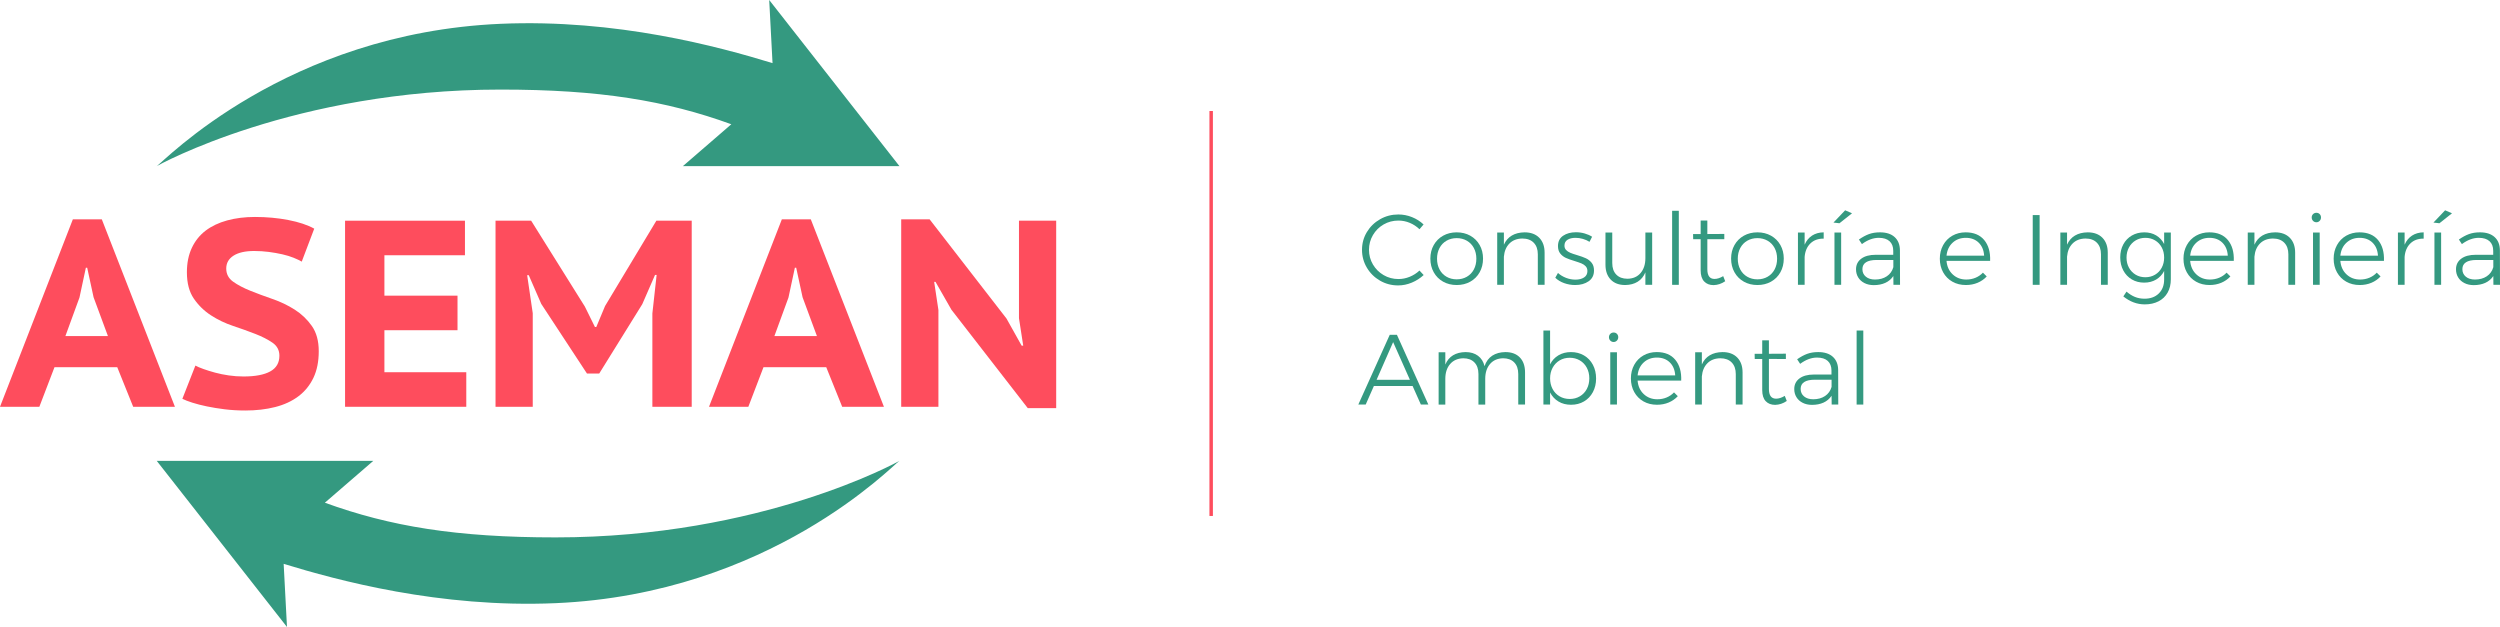 <?xml version="1.0" encoding="utf-8"?>
<!-- Generator: Adobe Illustrator 16.0.4, SVG Export Plug-In . SVG Version: 6.00 Build 0)  -->
<!DOCTYPE svg PUBLIC "-//W3C//DTD SVG 1.1//EN" "http://www.w3.org/Graphics/SVG/1.1/DTD/svg11.dtd">
<svg version="1.1" id="Layer_1" xmlns="http://www.w3.org/2000/svg" xmlns:xlink="http://www.w3.org/1999/xlink" x="0px" y="0px"
	 width="722.29px" height="181.142px" viewBox="-38.266 0.451 722.29 181.142"
	 enable-background="new -38.266 0.451 722.29 181.142" xml:space="preserve">
<g>
	<g>
		<path fill="#FE4D5D" d="M-8.848,63.829h-8.373l-21.045,54.149h11.367l4.379-11.445h18.126l4.608,11.445h12.059L-8.848,63.829z
			 M-19.372,97.546l4.07-11.136l1.844-8.603h0.385l1.843,8.525l4.147,11.213H-19.372z"/>
		<path fill="#FE4D5D" d="M39.807,107.763c-1.766,0.973-4.34,1.459-7.719,1.459c-1.434,0-2.855-0.102-4.263-0.307
			c-1.409-0.205-2.727-0.475-3.956-0.807c-1.229-0.334-2.343-0.68-3.341-1.037s-1.779-0.691-2.343-0.998l-3.764,9.6
			c0.717,0.359,1.677,0.73,2.88,1.113c1.203,0.385,2.598,0.744,4.186,1.076s3.315,0.613,5.187,0.844
			c1.867,0.23,3.852,0.346,5.951,0.346c3.123,0,5.992-0.332,8.604-0.998c2.611-0.664,4.85-1.701,6.72-3.109
			c1.868-1.408,3.315-3.188,4.34-5.34c1.023-2.15,1.536-4.709,1.536-7.68c0-2.969-0.666-5.402-1.997-7.297
			c-1.332-1.893-2.983-3.469-4.954-4.723c-1.972-1.254-4.109-2.278-6.413-3.072c-2.304-0.793-4.442-1.587-6.413-2.381
			c-1.973-0.794-3.623-1.664-4.954-2.611c-1.333-0.947-1.997-2.215-1.997-3.803c0-1.586,0.703-2.828,2.111-3.725
			c1.408-0.896,3.393-1.344,5.953-1.344c1.434,0,2.842,0.09,4.225,0.268c1.383,0.181,2.688,0.411,3.917,0.691
			c1.229,0.282,2.315,0.615,3.265,0.999c0.946,0.384,1.728,0.756,2.342,1.114l3.61-9.524c-1.946-1.075-4.442-1.907-7.489-2.497
			c-3.047-0.588-6.26-0.883-9.639-0.883c-2.918,0-5.595,0.334-8.026,0.998c-2.433,0.666-4.507,1.652-6.223,2.957
			c-1.715,1.307-3.046,2.971-3.993,4.993c-0.948,2.023-1.421,4.366-1.421,7.028c0,3.123,0.665,5.658,1.997,7.604
			c1.331,1.946,2.981,3.559,4.955,4.838c1.971,1.281,4.109,2.305,6.413,3.072s4.441,1.537,6.413,2.305
			c1.971,0.768,3.622,1.613,4.954,2.535c1.331,0.92,1.997,2.176,1.997,3.764C42.457,105.279,41.574,106.79,39.807,107.763z"/>
		<polygon fill="#FE4D5D" points="96.068,74.198 96.068,64.214 61.428,64.214 61.428,117.978 96.451,117.978 96.451,107.993 
			72.795,107.993 72.795,95.857 93.917,95.857 93.917,85.872 72.795,85.872 72.795,74.198 		"/>
		<polygon fill="#FE4D5D" points="150.215,117.978 161.582,117.978 161.582,64.214 151.367,64.214 136.544,88.868 134.01,94.935 
			133.625,94.935 130.707,89.021 115.192,64.214 104.9,64.214 104.9,117.978 115.653,117.978 115.653,90.942 114.039,79.958 
			114.5,79.958 118.111,88.253 131.321,108.376 134.854,108.376 147.297,88.331 150.984,79.882 151.445,79.882 150.215,91.018 		"/>
		<path fill="#FE4D5D" d="M166.574,117.978h11.367l4.379-11.445h18.126l4.608,11.445h12.059l-21.121-54.149h-8.373L166.574,117.978z
			 M191.383,77.807h0.385l1.843,8.525l4.147,11.213h-12.289l4.07-11.136L191.383,77.807z"/>
		<polygon fill="#FE4D5D" points="256.131,64.214 256.131,92.402 257.36,100.312 256.899,100.312 252.521,92.478 230.323,63.829 
			222.106,63.829 222.106,117.978 232.858,117.978 232.858,90.02 231.629,81.878 232.014,81.878 236.621,89.943 258.665,118.361 
			266.883,118.361 266.883,64.214 		"/>
	</g>
	<path fill="#349980" d="M106.366,26.33c28.642,0,47.788,3.174,66.658,10.021l-13.997,12.098H221.6L183.97,0.451l0.96,18.239
		c-15.464-4.735-45.061-12.81-78.563-11.36C44.416,10.01,8.99,47.205,7.017,48.449l0,0C7.454,48.174,46.8,26.33,106.366,26.33z"/>
	<path fill="#349980" d="M122.251,155.714c-28.642,0-47.788-3.174-66.658-10.021l13.997-12.096H7.017l37.631,47.996l-0.96-18.238
		c15.464,4.734,45.061,12.811,78.563,11.359c61.95-2.68,97.375-39.873,99.349-41.117l0,0
		C221.163,133.872,181.818,155.714,122.251,155.714z"/>
</g>
<line fill="none" stroke="#FE4D5D" stroke-miterlimit="10" x1="311.66" y1="32.522" x2="311.66" y2="149.523"/>
<g>
	<path fill="#349980" d="M369.048,64.84c-1.057-0.442-2.152-0.663-3.286-0.663c-1.557,0-2.984,0.375-4.281,1.124
		s-2.325,1.773-3.085,3.07c-0.759,1.297-1.139,2.715-1.139,4.252s0.38,2.95,1.139,4.238c0.76,1.288,1.788,2.311,3.085,3.07
		s2.725,1.139,4.281,1.139c1.114,0,2.2-0.216,3.258-0.649c1.057-0.432,1.998-1.033,2.825-1.802l1.21,1.297
		c-0.999,0.922-2.143,1.653-3.43,2.191c-1.288,0.539-2.604,0.807-3.95,0.807c-1.902,0-3.651-0.461-5.246-1.384
		c-1.596-0.922-2.859-2.171-3.791-3.748c-0.933-1.576-1.398-3.296-1.398-5.16s0.471-3.575,1.412-5.132
		c0.941-1.557,2.215-2.791,3.82-3.704c1.604-0.913,3.358-1.37,5.261-1.37c1.364,0,2.682,0.255,3.95,0.764
		c1.268,0.509,2.383,1.216,3.344,2.119l-1.182,1.384C371.037,65.897,370.105,65.282,369.048,64.84z"/>
	<path fill="#349980" d="M386.518,68.544c1.153,0.645,2.057,1.542,2.71,2.696c0.653,1.153,0.98,2.46,0.98,3.92
		c0,1.48-0.327,2.801-0.98,3.964c-0.653,1.163-1.557,2.066-2.71,2.71c-1.153,0.644-2.46,0.966-3.921,0.966s-2.768-0.322-3.92-0.966
		c-1.153-0.644-2.058-1.547-2.71-2.71c-0.654-1.163-0.98-2.483-0.98-3.964c0-1.46,0.326-2.768,0.98-3.92
		c0.652-1.153,1.557-2.051,2.71-2.696c1.152-0.644,2.459-0.965,3.92-0.965S385.365,67.9,386.518,68.544z M379.656,70
		c-0.864,0.5-1.538,1.201-2.018,2.104c-0.48,0.904-0.721,1.932-0.721,3.084c0,1.173,0.24,2.21,0.721,3.114
		c0.479,0.903,1.153,1.605,2.018,2.104c0.865,0.5,1.845,0.75,2.94,0.75s2.076-0.25,2.94-0.75c0.865-0.5,1.538-1.201,2.019-2.104
		c0.479-0.903,0.721-1.941,0.721-3.114c0-1.153-0.241-2.181-0.721-3.084c-0.48-0.903-1.153-1.604-2.019-2.104
		c-0.864-0.5-1.845-0.75-2.94-0.75S380.522,69.5,379.656,70z"/>
	<path fill="#349980" d="M406.453,69.149c1.027,1.048,1.542,2.484,1.542,4.31v9.283h-1.96v-8.821c0-1.422-0.395-2.537-1.183-3.344
		s-1.884-1.211-3.286-1.211c-1.557,0.02-2.801,0.5-3.733,1.441c-0.933,0.942-1.466,2.21-1.6,3.806v8.129h-1.932V67.636h1.932v3.517
		c0.519-1.172,1.283-2.057,2.292-2.652s2.234-0.903,3.676-0.922C404.007,67.578,405.425,68.102,406.453,69.149z"/>
	<path fill="#349980" d="M419.036,69.467c-0.711-0.202-1.412-0.303-2.104-0.303c-0.961,0-1.734,0.188-2.32,0.562
		c-0.587,0.375-0.88,0.937-0.88,1.687c0,0.519,0.159,0.942,0.476,1.269c0.317,0.327,0.711,0.591,1.183,0.792
		c0.471,0.202,1.129,0.428,1.975,0.678c1.038,0.308,1.883,0.61,2.537,0.908c0.653,0.298,1.211,0.73,1.672,1.297
		c0.461,0.567,0.691,1.312,0.691,2.234c0,1.365-0.519,2.407-1.557,3.128c-1.037,0.721-2.335,1.081-3.892,1.081
		c-1.096,0-2.152-0.183-3.171-0.548c-1.02-0.365-1.874-0.884-2.565-1.557l0.778-1.384c0.652,0.596,1.427,1.067,2.32,1.413
		c0.894,0.346,1.802,0.519,2.725,0.519c1.019,0,1.85-0.211,2.493-0.634c0.644-0.422,0.966-1.038,0.966-1.845
		c0-0.557-0.163-1.013-0.49-1.369c-0.327-0.355-0.735-0.634-1.225-0.836c-0.49-0.202-1.168-0.437-2.033-0.707
		c-1.019-0.307-1.845-0.605-2.479-0.894c-0.635-0.288-1.173-0.706-1.614-1.254c-0.442-0.548-0.663-1.264-0.663-2.148
		c0-1.326,0.494-2.325,1.484-2.998c0.989-0.672,2.225-1.009,3.704-1.009c0.865,0,1.701,0.115,2.509,0.346
		c0.807,0.23,1.527,0.548,2.162,0.951l-0.75,1.47C420.392,69.952,419.747,69.668,419.036,69.467z"/>
	<path fill="#349980" d="M439.072,67.636v15.106h-1.96v-3.604c-0.5,1.192-1.245,2.095-2.234,2.71
		c-0.99,0.615-2.187,0.932-3.589,0.951c-1.788,0-3.186-0.523-4.195-1.571c-1.009-1.047-1.513-2.483-1.513-4.31v-9.283h1.96v8.821
		c0,1.422,0.39,2.532,1.168,3.33c0.778,0.798,1.85,1.197,3.214,1.197c1.614-0.019,2.883-0.572,3.806-1.658
		c0.922-1.086,1.384-2.513,1.384-4.281v-7.409H439.072z"/>
	<path fill="#349980" d="M444.838,61.351h1.931v21.391h-1.931V61.351z"/>
	<path fill="#349980" d="M460.173,81.704c-1.037,0.711-2.152,1.085-3.344,1.124c-1.153,0-2.066-0.355-2.738-1.066
		c-0.674-0.711-1.01-1.778-1.01-3.2v-8.995h-2.162l-0.028-1.499h2.19v-3.892h1.932v3.892l4.901-0.029v1.528h-4.901v8.678
		c0,1.864,0.692,2.796,2.076,2.796c0.769,0,1.604-0.269,2.508-0.808L460.173,81.704z"/>
	<path fill="#349980" d="M473.406,68.544c1.153,0.645,2.057,1.542,2.71,2.696c0.653,1.153,0.98,2.46,0.98,3.92
		c0,1.48-0.327,2.801-0.98,3.964c-0.653,1.163-1.557,2.066-2.71,2.71c-1.153,0.644-2.46,0.966-3.921,0.966s-2.768-0.322-3.92-0.966
		c-1.153-0.644-2.058-1.547-2.71-2.71c-0.654-1.163-0.98-2.483-0.98-3.964c0-1.46,0.326-2.768,0.98-3.92
		c0.652-1.153,1.557-2.051,2.71-2.696c1.152-0.644,2.459-0.965,3.92-0.965S472.253,67.9,473.406,68.544z M466.545,70
		c-0.864,0.5-1.538,1.201-2.018,2.104c-0.48,0.904-0.721,1.932-0.721,3.084c0,1.173,0.24,2.21,0.721,3.114
		c0.479,0.903,1.153,1.605,2.018,2.104c0.865,0.5,1.845,0.75,2.94,0.75s2.076-0.25,2.94-0.75c0.865-0.5,1.538-1.201,2.019-2.104
		c0.479-0.903,0.721-1.941,0.721-3.114c0-1.153-0.241-2.181-0.721-3.084c-0.48-0.903-1.153-1.604-2.019-2.104
		c-0.864-0.5-1.845-0.75-2.94-0.75S467.41,69.5,466.545,70z"/>
	<path fill="#349980" d="M485.269,68.515c0.932-0.605,2.052-0.917,3.358-0.937v1.816c-1.596-0.019-2.878,0.447-3.849,1.398
		c-0.971,0.951-1.523,2.244-1.657,3.877v8.072h-1.932V67.636h1.932v3.517C483.62,70,484.336,69.12,485.269,68.515z"/>
	<path fill="#349980" d="M494.825,61.207l1.989,0.865l-3.633,2.883l-1.729-0.202L494.825,61.207z M491.74,67.636h1.932v15.106
		h-1.932V67.636z"/>
	<path fill="#349980" d="M508.779,82.742l-0.028-2.537c-0.597,0.884-1.375,1.542-2.335,1.975c-0.962,0.432-2.066,0.648-3.315,0.648
		c-1.02,0-1.917-0.197-2.695-0.591c-0.779-0.394-1.38-0.937-1.802-1.629c-0.424-0.692-0.635-1.47-0.635-2.335
		c0-1.307,0.505-2.335,1.514-3.085s2.397-1.124,4.166-1.124h5.073v-1.153c0-1.191-0.355-2.114-1.066-2.768
		c-0.711-0.653-1.749-0.98-3.113-0.98c-1.614,0-3.239,0.605-4.872,1.816l-0.865-1.326c1.019-0.711,1.989-1.235,2.912-1.571
		c0.922-0.336,1.979-0.504,3.171-0.504c1.825,0,3.238,0.457,4.237,1.369c0.999,0.913,1.509,2.177,1.528,3.791l0.029,10.003H508.779z
		 M506.862,80.277c0.932-0.625,1.562-1.503,1.889-2.638v-2.076h-4.872c-1.326,0-2.335,0.221-3.027,0.663
		c-0.691,0.442-1.038,1.105-1.038,1.989c0,0.903,0.332,1.628,0.995,2.176s1.542,0.822,2.638,0.822
		C504.79,81.214,505.929,80.902,506.862,80.277z"/>
	<path fill="#349980" d="M535.012,69.812c1.229,1.49,1.797,3.493,1.701,6.011h-12.599c0.135,1.615,0.73,2.917,1.788,3.906
		c1.057,0.99,2.363,1.485,3.92,1.485c0.961,0,1.854-0.173,2.682-0.519c0.826-0.346,1.537-0.836,2.133-1.47l1.096,1.096
		c-0.73,0.788-1.61,1.398-2.638,1.831c-1.028,0.432-2.158,0.648-3.388,0.648c-1.461,0-2.758-0.322-3.892-0.966
		c-1.135-0.644-2.023-1.542-2.667-2.695s-0.966-2.469-0.966-3.95c0-1.46,0.322-2.772,0.966-3.935
		c0.644-1.163,1.532-2.065,2.667-2.71c1.134-0.644,2.412-0.965,3.834-0.965C531.994,67.578,533.781,68.323,535.012,69.812z
		 M534.983,74.324c-0.096-1.576-0.619-2.83-1.57-3.762c-0.952-0.932-2.196-1.398-3.733-1.398c-1.519,0-2.787,0.471-3.806,1.413
		c-1.019,0.942-1.604,2.191-1.759,3.748H534.983z"/>
	<path fill="#349980" d="M549.022,62.591h1.989v20.151h-1.989V62.591z"/>
	<path fill="#349980" d="M569.158,69.149c1.027,1.048,1.542,2.484,1.542,4.31v9.283h-1.96v-8.821c0-1.422-0.395-2.537-1.183-3.344
		s-1.884-1.211-3.286-1.211c-1.557,0.02-2.801,0.5-3.733,1.441c-0.933,0.942-1.466,2.21-1.6,3.806v8.129h-1.932V67.636h1.932v3.517
		c0.519-1.172,1.283-2.057,2.292-2.652s2.234-0.903,3.676-0.922C566.712,67.578,568.13,68.102,569.158,69.149z"/>
	<path fill="#349980" d="M588.92,67.636v13.521c0,1.46-0.308,2.739-0.923,3.834c-0.615,1.096-1.494,1.936-2.638,2.522
		c-1.144,0.586-2.465,0.879-3.964,0.879c-2.229,0-4.296-0.769-6.198-2.306l0.923-1.384c0.769,0.672,1.575,1.182,2.421,1.528
		c0.846,0.346,1.769,0.519,2.768,0.519c1.73,0,3.108-0.505,4.138-1.514c1.027-1.009,1.542-2.359,1.542-4.05v-2.451
		c-0.538,1.057-1.308,1.884-2.307,2.479s-2.152,0.894-3.459,0.894c-1.346,0-2.542-0.312-3.59-0.937
		c-1.047-0.624-1.864-1.489-2.45-2.594s-0.879-2.359-0.879-3.762s0.293-2.652,0.879-3.748c0.586-1.096,1.408-1.951,2.465-2.566
		c1.057-0.615,2.259-0.922,3.604-0.922c1.307,0,2.451,0.293,3.431,0.879c0.98,0.586,1.749,1.417,2.307,2.494v-3.315H588.92z
		 M584.365,79.816c0.826-0.49,1.471-1.167,1.932-2.032c0.462-0.865,0.692-1.835,0.692-2.912c0-1.096-0.23-2.076-0.692-2.94
		c-0.461-0.865-1.105-1.542-1.932-2.033c-0.826-0.49-1.758-0.735-2.796-0.735s-1.971,0.245-2.796,0.735
		c-0.827,0.49-1.476,1.168-1.946,2.033c-0.472,0.865-0.706,1.845-0.706,2.94c0,1.095,0.234,2.071,0.706,2.926
		c0.471,0.855,1.114,1.528,1.932,2.018c0.816,0.49,1.753,0.735,2.811,0.735C582.607,80.551,583.538,80.306,584.365,79.816z"/>
	<path fill="#349980" d="M605.409,69.812c1.229,1.49,1.797,3.493,1.701,6.011h-12.599c0.135,1.615,0.73,2.917,1.788,3.906
		c1.057,0.99,2.363,1.485,3.92,1.485c0.961,0,1.854-0.173,2.682-0.519c0.826-0.346,1.537-0.836,2.133-1.47l1.096,1.096
		c-0.73,0.788-1.61,1.398-2.638,1.831c-1.028,0.432-2.158,0.648-3.388,0.648c-1.461,0-2.758-0.322-3.892-0.966
		c-1.135-0.644-2.023-1.542-2.667-2.695s-0.966-2.469-0.966-3.95c0-1.46,0.322-2.772,0.966-3.935
		c0.644-1.163,1.532-2.065,2.667-2.71c1.134-0.644,2.412-0.965,3.834-0.965C602.392,67.578,604.179,68.323,605.409,69.812z
		 M605.38,74.324c-0.096-1.576-0.619-2.83-1.57-3.762c-0.952-0.932-2.196-1.398-3.733-1.398c-1.519,0-2.787,0.471-3.806,1.413
		c-1.019,0.942-1.604,2.191-1.759,3.748H605.38z"/>
	<path fill="#349980" d="M623.297,69.149c1.027,1.048,1.542,2.484,1.542,4.31v9.283h-1.96v-8.821c0-1.422-0.395-2.537-1.183-3.344
		s-1.884-1.211-3.286-1.211c-1.557,0.02-2.801,0.5-3.733,1.441c-0.933,0.942-1.466,2.21-1.6,3.806v8.129h-1.932V67.636h1.932v3.517
		c0.519-1.172,1.283-2.057,2.292-2.652s2.234-0.903,3.676-0.922C620.851,67.578,622.269,68.102,623.297,69.149z"/>
	<path fill="#349980" d="M631.931,62.317c0.249,0.259,0.375,0.582,0.375,0.966s-0.13,0.711-0.39,0.98
		c-0.26,0.27-0.572,0.403-0.937,0.403c-0.385,0-0.707-0.134-0.966-0.403c-0.26-0.269-0.39-0.596-0.39-0.98s0.13-0.707,0.39-0.966
		c0.259-0.26,0.581-0.389,0.966-0.389C631.364,61.928,631.681,62.057,631.931,62.317z M629.999,67.636h1.932v15.106h-1.932V67.636z"
		/>
	<path fill="#349980" d="M648.796,69.812c1.229,1.49,1.797,3.493,1.701,6.011h-12.599c0.135,1.615,0.73,2.917,1.788,3.906
		c1.057,0.99,2.363,1.485,3.92,1.485c0.961,0,1.854-0.173,2.682-0.519c0.826-0.346,1.537-0.836,2.133-1.47l1.096,1.096
		c-0.73,0.788-1.61,1.398-2.638,1.831c-1.028,0.432-2.158,0.648-3.388,0.648c-1.461,0-2.758-0.322-3.892-0.966
		c-1.135-0.644-2.023-1.542-2.667-2.695s-0.966-2.469-0.966-3.95c0-1.46,0.322-2.772,0.966-3.935
		c0.644-1.163,1.532-2.065,2.667-2.71c1.134-0.644,2.412-0.965,3.834-0.965C645.779,67.578,647.566,68.323,648.796,69.812z
		 M648.767,74.324c-0.096-1.576-0.619-2.83-1.57-3.762c-0.952-0.932-2.196-1.398-3.733-1.398c-1.519,0-2.787,0.471-3.806,1.413
		c-1.019,0.942-1.604,2.191-1.759,3.748H648.767z"/>
	<path fill="#349980" d="M658.612,68.515c0.932-0.605,2.052-0.917,3.358-0.937v1.816c-1.596-0.019-2.878,0.447-3.849,1.398
		c-0.971,0.951-1.523,2.244-1.657,3.877v8.072h-1.932V67.636h1.932v3.517C656.963,70,657.679,69.12,658.612,68.515z"/>
	<path fill="#349980" d="M668.168,61.207l1.989,0.865l-3.633,2.883l-1.729-0.202L668.168,61.207z M665.083,67.636h1.932v15.106
		h-1.932V67.636z"/>
	<path fill="#349980" d="M682.12,82.742l-0.028-2.537c-0.597,0.884-1.375,1.542-2.335,1.975c-0.962,0.432-2.066,0.648-3.315,0.648
		c-1.02,0-1.917-0.197-2.695-0.591c-0.779-0.394-1.38-0.937-1.802-1.629c-0.424-0.692-0.635-1.47-0.635-2.335
		c0-1.307,0.505-2.335,1.514-3.085s2.397-1.124,4.166-1.124h5.073v-1.153c0-1.191-0.355-2.114-1.066-2.768
		c-0.711-0.653-1.749-0.98-3.113-0.98c-1.614,0-3.239,0.605-4.872,1.816l-0.865-1.326c1.019-0.711,1.989-1.235,2.912-1.571
		c0.922-0.336,1.979-0.504,3.171-0.504c1.825,0,3.238,0.457,4.237,1.369c0.999,0.913,1.509,2.177,1.528,3.791l0.029,10.003H682.12z
		 M680.203,80.277c0.932-0.625,1.562-1.503,1.889-2.638v-2.076h-4.872c-1.326,0-2.335,0.221-3.027,0.663
		c-0.691,0.442-1.038,1.105-1.038,1.989c0,0.903,0.332,1.628,0.995,2.176s1.542,0.822,2.638,0.822
		C678.132,81.214,679.271,80.902,680.203,80.277z"/>
	<path fill="#349980" d="M372.248,117.336l-2.393-5.362H358.67l-2.364,5.362h-2.133l9.081-20.151h2.075l9.081,20.151H372.248z
		 M359.448,110.187h9.629l-4.844-10.896L359.448,110.187z"/>
	<path fill="#349980" d="M400.846,103.73c0.999,1.037,1.499,2.479,1.499,4.324v9.282h-1.961v-8.821c0-1.441-0.389-2.561-1.167-3.359
		c-0.778-0.797-1.851-1.195-3.215-1.195c-1.614,0.038-2.878,0.596-3.791,1.672s-1.369,2.498-1.369,4.266v7.438h-1.96v-8.821
		c0-1.441-0.39-2.561-1.168-3.359c-0.778-0.797-1.85-1.195-3.214-1.195c-1.615,0.038-2.884,0.596-3.806,1.672
		c-0.923,1.076-1.384,2.498-1.384,4.266v7.438h-1.932V102.23h1.932v3.547c0.499-1.191,1.244-2.086,2.234-2.682
		c0.989-0.596,2.195-0.903,3.617-0.922c1.442,0,2.639,0.355,3.59,1.066s1.58,1.711,1.888,2.998c0.462-1.346,1.206-2.354,2.234-3.027
		c1.028-0.672,2.292-1.019,3.791-1.037C398.452,102.173,399.846,102.691,400.846,103.73z"/>
	<path fill="#349980" d="M419.368,103.138c1.104,0.645,1.965,1.547,2.58,2.71c0.614,1.163,0.922,2.484,0.922,3.964
		c0,1.461-0.308,2.768-0.922,3.921c-0.615,1.153-1.471,2.052-2.566,2.695c-1.095,0.644-2.345,0.966-3.747,0.966
		c-1.384,0-2.595-0.312-3.633-0.938c-1.038-0.623-1.845-1.494-2.422-2.608v3.488h-1.931V95.946h1.931v9.772
		c0.558-1.114,1.36-1.984,2.407-2.609c1.048-0.623,2.254-0.936,3.618-0.936C417.009,102.173,418.263,102.494,419.368,103.138z
		 M418.172,114.958c0.864-0.51,1.537-1.216,2.018-2.119s0.721-1.932,0.721-3.085c0-1.134-0.24-2.151-0.721-3.056
		c-0.48-0.903-1.153-1.609-2.018-2.119c-0.865-0.509-1.836-0.764-2.912-0.764c-1.096,0-2.071,0.255-2.926,0.764
		c-0.855,0.51-1.528,1.216-2.019,2.119c-0.49,0.904-0.735,1.922-0.735,3.056c0,1.153,0.24,2.182,0.721,3.085
		s1.153,1.609,2.019,2.119s1.845,0.764,2.94,0.764C416.336,115.722,417.307,115.468,418.172,114.958z"/>
	<path fill="#349980" d="M428.896,96.911c0.249,0.26,0.375,0.582,0.375,0.966s-0.13,0.711-0.39,0.979
		c-0.26,0.27-0.572,0.404-0.937,0.404c-0.385,0-0.707-0.135-0.966-0.404c-0.26-0.269-0.39-0.596-0.39-0.979s0.13-0.706,0.39-0.966
		c0.259-0.26,0.581-0.389,0.966-0.389C428.328,96.523,428.646,96.652,428.896,96.911z M426.964,102.23h1.932v15.106h-1.932V102.23z"
		/>
	<path fill="#349980" d="M445.76,104.406c1.229,1.489,1.797,3.493,1.701,6.011h-12.599c0.135,1.615,0.73,2.916,1.788,3.906
		c1.057,0.99,2.363,1.484,3.92,1.484c0.961,0,1.854-0.172,2.682-0.519c0.826-0.346,1.537-0.836,2.133-1.47l1.096,1.096
		c-0.73,0.787-1.61,1.397-2.638,1.83c-1.028,0.432-2.158,0.648-3.388,0.648c-1.461,0-2.758-0.322-3.892-0.966
		c-1.135-0.644-2.023-1.542-2.667-2.695s-0.966-2.47-0.966-3.95c0-1.459,0.322-2.771,0.966-3.935s1.532-2.065,2.667-2.71
		c1.134-0.644,2.412-0.965,3.834-0.965C442.742,102.173,444.53,102.917,445.76,104.406z M445.731,108.918
		c-0.096-1.575-0.619-2.829-1.57-3.763c-0.952-0.932-2.196-1.397-3.733-1.397c-1.519,0-2.787,0.472-3.806,1.413
		s-1.604,2.19-1.759,3.747H445.731z"/>
	<path fill="#349980" d="M463.648,103.743c1.027,1.048,1.542,2.484,1.542,4.311v9.282h-1.96v-8.821c0-1.422-0.395-2.537-1.183-3.344
		c-0.788-0.808-1.884-1.211-3.286-1.211c-1.557,0.02-2.801,0.5-3.733,1.441s-1.466,2.21-1.6,3.805v8.13h-1.932V102.23h1.932v3.518
		c0.519-1.172,1.283-2.057,2.292-2.652s2.234-0.903,3.676-0.922C461.201,102.173,462.619,102.697,463.648,103.743z"/>
	<path fill="#349980" d="M477.96,116.298c-1.037,0.711-2.152,1.086-3.344,1.125c-1.153,0-2.066-0.355-2.738-1.066
		c-0.674-0.711-1.01-1.778-1.01-3.201v-8.994h-2.162l-0.028-1.499h2.19v-3.892h1.932v3.892l4.901-0.028v1.527H472.8v8.678
		c0,1.864,0.692,2.797,2.076,2.797c0.769,0,1.604-0.27,2.508-0.809L477.96,116.298z"/>
	<path fill="#349980" d="M490.933,117.336l-0.028-2.537c-0.597,0.884-1.375,1.542-2.335,1.976c-0.962,0.432-2.066,0.648-3.315,0.648
		c-1.02,0-1.917-0.197-2.695-0.592c-0.779-0.393-1.38-0.937-1.802-1.629c-0.424-0.691-0.635-1.47-0.635-2.334
		c0-1.308,0.505-2.336,1.514-3.086c1.009-0.749,2.397-1.123,4.166-1.123h5.073v-1.154c0-1.191-0.355-2.113-1.066-2.768
		c-0.711-0.652-1.749-0.979-3.113-0.979c-1.614,0-3.239,0.605-4.872,1.815l-0.865-1.325c1.019-0.711,1.989-1.235,2.912-1.571
		c0.922-0.336,1.979-0.504,3.171-0.504c1.825,0,3.238,0.456,4.237,1.369c0.999,0.912,1.509,2.176,1.528,3.791l0.029,10.003H490.933z
		 M489.016,114.871c0.932-0.624,1.562-1.503,1.889-2.638v-2.076h-4.872c-1.326,0-2.335,0.222-3.027,0.664
		c-0.691,0.441-1.038,1.105-1.038,1.988c0,0.904,0.332,1.629,0.995,2.177s1.542,0.821,2.638,0.821
		C486.945,115.808,488.083,115.496,489.016,114.871z"/>
	<path fill="#349980" d="M498.141,95.946h1.931v21.391h-1.931V95.946z"/>
</g>
</svg>

